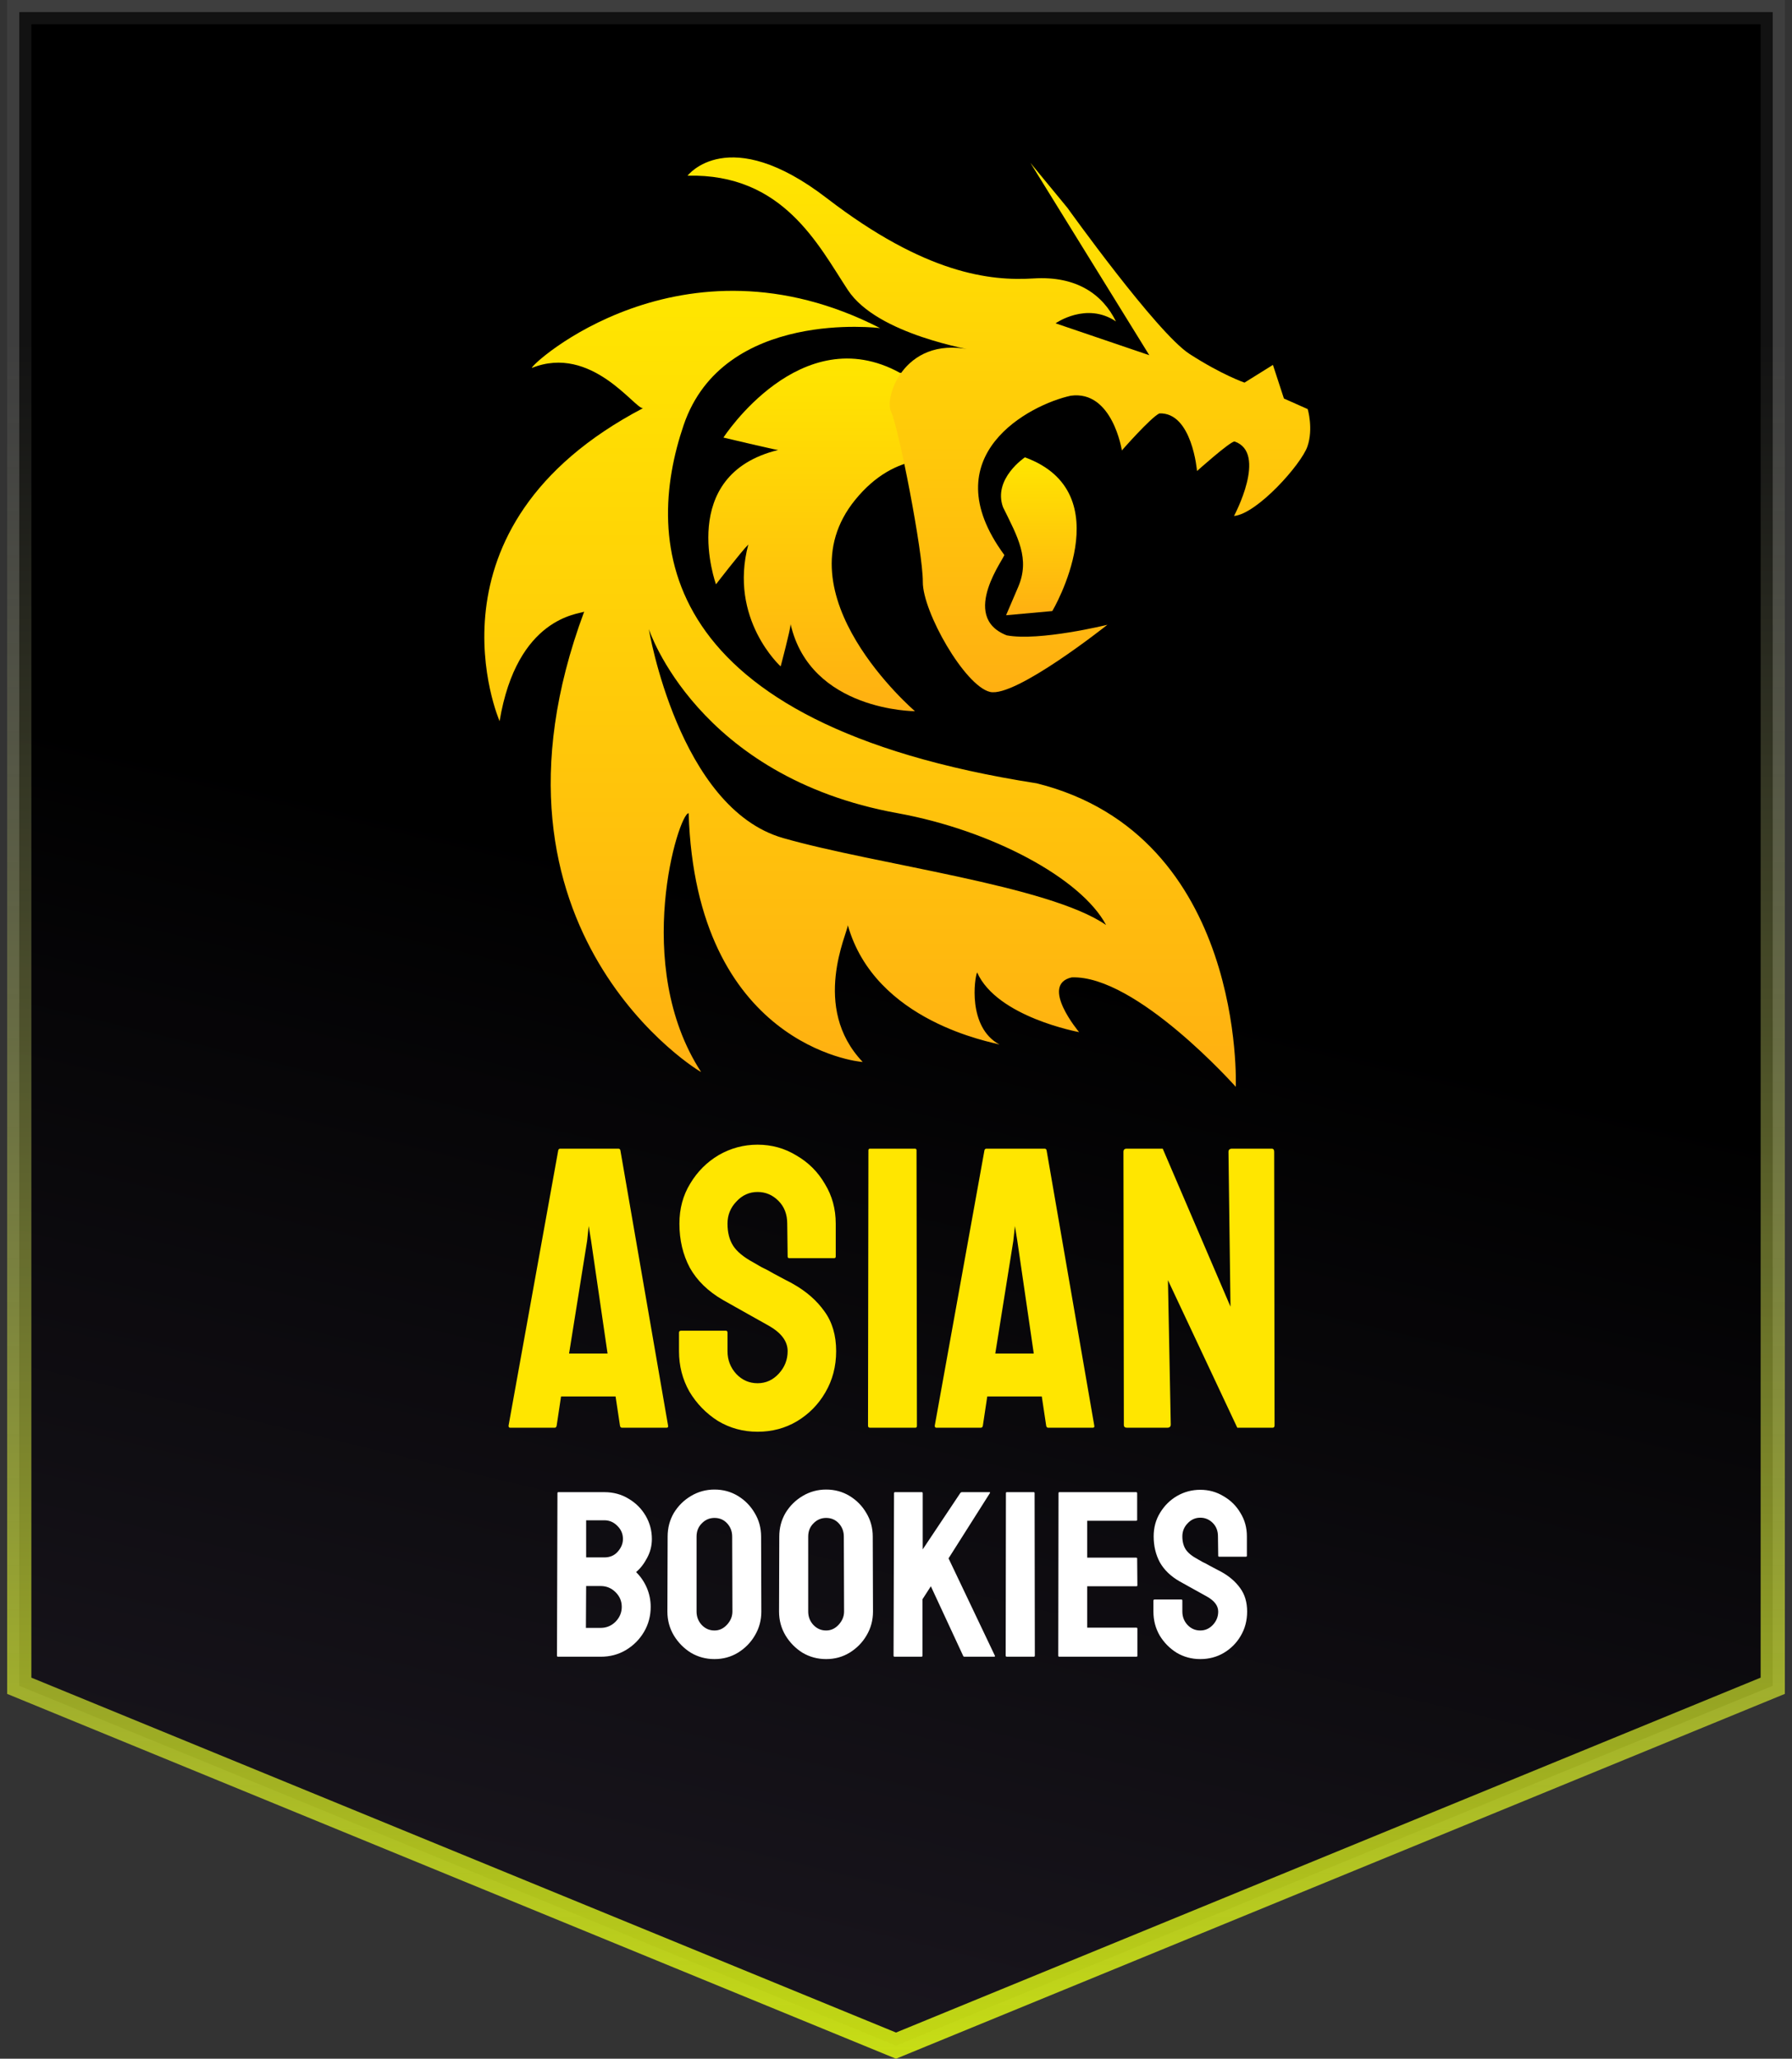 <?xml version="1.0" encoding="UTF-8"?> <svg xmlns="http://www.w3.org/2000/svg" width="148" height="170" viewBox="0 0 148 170" fill="none"><rect x="0" y="0" width="148" height="170" fill="#333333" stroke="none"/><path d="M1.591 1H146.409V139.203L74 168.919L1.591 139.203V1Z" fill="url(#paint0_linear_2_75)" stroke="url(#paint1_linear_2_75)" stroke-width="2"></path><path d="M42 117.73L46.105 94.985C46.127 94.897 46.183 94.853 46.271 94.853H51.071C51.16 94.853 51.215 94.897 51.237 94.985L55.177 117.73C55.199 117.84 55.155 117.896 55.044 117.896H51.369C51.281 117.896 51.226 117.84 51.204 117.73L50.84 115.313H46.337L45.973 117.73C45.951 117.84 45.896 117.896 45.807 117.896H42.132C42.044 117.896 42 117.84 42 117.73ZM46.999 111.771H50.178L48.82 102.468L48.621 101.243L48.489 102.468L46.999 111.771ZM62.568 118.227C61.376 118.227 60.283 117.929 59.29 117.333C58.319 116.715 57.535 115.909 56.939 114.916C56.365 113.901 56.078 112.786 56.078 111.572V110.049C56.078 109.939 56.134 109.884 56.244 109.884H59.952C60.04 109.884 60.084 109.939 60.084 110.049V111.572C60.084 112.3 60.327 112.93 60.813 113.459C61.298 113.967 61.883 114.221 62.568 114.221C63.252 114.221 63.837 113.956 64.322 113.426C64.808 112.896 65.051 112.278 65.051 111.572C65.051 110.755 64.521 110.049 63.461 109.453C63.108 109.255 62.556 108.946 61.806 108.526C61.056 108.107 60.349 107.71 59.687 107.334C58.473 106.628 57.568 105.745 56.972 104.686C56.398 103.604 56.112 102.39 56.112 101.044C56.112 99.808 56.41 98.704 57.005 97.733C57.601 96.74 58.385 95.957 59.356 95.383C60.349 94.809 61.42 94.522 62.568 94.522C63.737 94.522 64.808 94.82 65.779 95.416C66.772 95.99 67.556 96.773 68.129 97.766C68.725 98.737 69.023 99.83 69.023 101.044V103.759C69.023 103.847 68.979 103.891 68.891 103.891H65.183C65.095 103.891 65.051 103.847 65.051 103.759L65.017 101.044C65.017 100.271 64.775 99.642 64.289 99.157C63.803 98.671 63.23 98.428 62.568 98.428C61.883 98.428 61.298 98.693 60.813 99.223C60.327 99.731 60.084 100.338 60.084 101.044C60.084 101.772 60.239 102.379 60.548 102.865C60.857 103.35 61.42 103.814 62.236 104.255C62.347 104.322 62.556 104.443 62.865 104.62C63.197 104.774 63.55 104.962 63.925 105.182C64.3 105.381 64.631 105.558 64.918 105.712C65.227 105.867 65.415 105.966 65.481 106.01C66.585 106.628 67.456 107.39 68.096 108.294C68.737 109.177 69.057 110.27 69.057 111.572C69.057 112.83 68.759 113.967 68.163 114.982C67.589 115.975 66.805 116.77 65.812 117.366C64.841 117.94 63.759 118.227 62.568 118.227ZM71.855 117.896C71.745 117.896 71.689 117.84 71.689 117.73L71.722 94.985C71.722 94.897 71.767 94.853 71.855 94.853H75.563C75.651 94.853 75.695 94.897 75.695 94.985L75.728 117.73C75.728 117.84 75.684 117.896 75.596 117.896H71.855ZM77.2 117.73L81.305 94.985C81.328 94.897 81.383 94.853 81.471 94.853H86.272C86.36 94.853 86.415 94.897 86.437 94.985L90.377 117.73C90.399 117.84 90.355 117.896 90.244 117.896H86.57C86.481 117.896 86.426 117.84 86.404 117.73L86.04 115.313H81.537L81.173 117.73C81.151 117.84 81.096 117.896 81.007 117.896H77.333C77.244 117.896 77.2 117.84 77.2 117.73ZM82.199 111.771H85.378L84.02 102.468L83.822 101.243L83.689 102.468L82.199 111.771ZM93.083 117.896C92.906 117.896 92.818 117.818 92.818 117.664L92.785 95.118C92.785 94.941 92.873 94.853 93.05 94.853H96.029L101.625 107.897L101.459 95.118C101.459 94.941 101.558 94.853 101.757 94.853H105.035C105.167 94.853 105.233 94.941 105.233 95.118L105.266 117.697C105.266 117.829 105.211 117.896 105.101 117.896H102.188L96.46 105.712L96.692 117.631C96.692 117.807 96.592 117.896 96.394 117.896H93.083Z" fill="#FFE600"></path><path d="M46.079 136.805C46.026 136.805 46 136.772 46 136.707L46.039 123.293C46.039 123.241 46.066 123.215 46.118 123.215H49.909C50.66 123.215 51.331 123.397 51.923 123.762C52.516 124.113 52.983 124.582 53.325 125.167C53.667 125.753 53.838 126.391 53.838 127.081C53.838 127.641 53.707 128.161 53.444 128.643C53.194 129.125 52.891 129.515 52.535 129.815C52.917 130.192 53.213 130.628 53.424 131.123C53.634 131.617 53.74 132.138 53.74 132.685C53.74 133.44 53.555 134.13 53.187 134.755C52.818 135.379 52.318 135.881 51.686 136.258C51.068 136.623 50.377 136.805 49.613 136.805H46.079ZM48.409 128.604H49.909C50.37 128.604 50.739 128.448 51.015 128.135C51.305 127.81 51.449 127.458 51.449 127.081C51.449 126.664 51.298 126.306 50.995 126.007C50.693 125.695 50.331 125.538 49.909 125.538H48.409V128.604ZM48.389 134.423H49.613C50.087 134.423 50.495 134.253 50.837 133.915C51.18 133.563 51.351 133.153 51.351 132.685C51.351 132.216 51.18 131.813 50.837 131.474C50.495 131.136 50.087 130.967 49.613 130.967H48.409L48.389 134.423ZM59.009 137C58.298 137 57.646 136.824 57.054 136.473C56.475 136.108 56.008 135.633 55.652 135.047C55.297 134.449 55.119 133.791 55.119 133.075L55.139 126.886C55.139 126.17 55.31 125.519 55.652 124.933C56.008 124.347 56.481 123.879 57.074 123.527C57.666 123.176 58.311 123 59.009 123C59.719 123 60.364 123.176 60.944 123.527C61.523 123.879 61.983 124.347 62.326 124.933C62.681 125.519 62.859 126.17 62.859 126.886L62.878 133.075C62.878 133.791 62.701 134.449 62.345 135.047C62.003 135.633 61.536 136.108 60.944 136.473C60.364 136.824 59.719 137 59.009 137ZM59.009 134.637C59.404 134.637 59.746 134.481 60.035 134.169C60.338 133.843 60.489 133.479 60.489 133.075L60.47 126.886C60.47 126.456 60.331 126.092 60.055 125.792C59.779 125.493 59.43 125.343 59.009 125.343C58.6 125.343 58.252 125.493 57.962 125.792C57.673 126.079 57.528 126.443 57.528 126.886V133.075C57.528 133.505 57.673 133.876 57.962 134.188C58.252 134.488 58.6 134.637 59.009 134.637ZM68.23 137C67.519 137 66.868 136.824 66.275 136.473C65.696 136.108 65.229 135.633 64.874 135.047C64.518 134.449 64.341 133.791 64.341 133.075L64.36 126.886C64.36 126.17 64.531 125.519 64.874 124.933C65.229 124.347 65.703 123.879 66.295 123.527C66.888 123.176 67.532 123 68.23 123C68.941 123 69.586 123.176 70.165 123.527C70.744 123.879 71.205 124.347 71.547 124.933C71.903 125.519 72.08 126.17 72.08 126.886L72.1 133.075C72.1 133.791 71.922 134.449 71.567 135.047C71.225 135.633 70.757 136.108 70.165 136.473C69.586 136.824 68.941 137 68.23 137ZM68.23 134.637C68.625 134.637 68.967 134.481 69.257 134.169C69.559 133.843 69.711 133.479 69.711 133.075L69.691 126.886C69.691 126.456 69.553 126.092 69.276 125.792C69 125.493 68.651 125.343 68.23 125.343C67.822 125.343 67.473 125.493 67.184 125.792C66.894 126.079 66.749 126.443 66.749 126.886V133.075C66.749 133.505 66.894 133.876 67.184 134.188C67.473 134.488 67.822 134.637 68.23 134.637ZM73.877 136.805C73.825 136.805 73.798 136.772 73.798 136.707L73.838 123.312C73.838 123.247 73.864 123.215 73.917 123.215H76.128C76.181 123.215 76.207 123.247 76.207 123.312V127.94L79.307 123.293C79.347 123.241 79.393 123.215 79.445 123.215H81.716C81.768 123.215 81.782 123.241 81.755 123.293L78.34 128.682L82.17 136.727C82.196 136.779 82.163 136.805 82.071 136.805H79.662C79.597 136.805 79.557 136.779 79.544 136.727L76.879 130.986L76.187 132.06V136.707C76.187 136.772 76.161 136.805 76.108 136.805H73.877ZM83.157 136.805C83.091 136.805 83.058 136.772 83.058 136.707L83.078 123.293C83.078 123.241 83.104 123.215 83.157 123.215H85.368C85.421 123.215 85.447 123.241 85.447 123.293L85.467 136.707C85.467 136.772 85.44 136.805 85.388 136.805H83.157ZM87.48 136.805C87.427 136.805 87.401 136.772 87.401 136.707L87.421 123.293C87.421 123.241 87.447 123.215 87.5 123.215H93.838C93.89 123.215 93.917 123.247 93.917 123.312V125.499C93.917 125.551 93.89 125.577 93.838 125.577H89.79V128.623H93.838C93.89 128.623 93.917 128.649 93.917 128.702L93.936 130.908C93.936 130.96 93.91 130.986 93.858 130.986H89.79V134.403H93.858C93.91 134.403 93.936 134.436 93.936 134.501V136.727C93.936 136.779 93.91 136.805 93.858 136.805H87.48ZM99.13 137C98.419 137 97.768 136.824 97.175 136.473C96.596 136.108 96.129 135.633 95.774 135.047C95.431 134.449 95.26 133.791 95.26 133.075V132.177C95.26 132.112 95.293 132.079 95.359 132.079H97.57C97.623 132.079 97.649 132.112 97.649 132.177V133.075C97.649 133.505 97.794 133.876 98.084 134.188C98.373 134.488 98.722 134.637 99.13 134.637C99.538 134.637 99.887 134.481 100.177 134.169C100.466 133.856 100.611 133.492 100.611 133.075C100.611 132.594 100.295 132.177 99.663 131.826C99.453 131.709 99.124 131.526 98.676 131.279C98.228 131.032 97.807 130.797 97.412 130.576C96.688 130.159 96.149 129.639 95.793 129.014C95.451 128.376 95.28 127.66 95.28 126.866C95.28 126.137 95.458 125.486 95.813 124.914C96.168 124.328 96.636 123.866 97.215 123.527C97.807 123.189 98.446 123.02 99.13 123.02C99.828 123.02 100.466 123.195 101.045 123.547C101.638 123.885 102.105 124.347 102.447 124.933C102.803 125.506 102.98 126.15 102.98 126.866V128.467C102.98 128.519 102.954 128.545 102.901 128.545H100.69C100.637 128.545 100.611 128.519 100.611 128.467L100.591 126.866C100.591 126.411 100.446 126.04 100.157 125.753C99.867 125.467 99.525 125.324 99.13 125.324C98.722 125.324 98.373 125.48 98.084 125.792C97.794 126.092 97.649 126.45 97.649 126.866C97.649 127.296 97.742 127.654 97.926 127.94C98.11 128.226 98.446 128.5 98.933 128.76C98.999 128.799 99.124 128.871 99.308 128.975C99.505 129.066 99.716 129.177 99.94 129.307C100.163 129.424 100.361 129.528 100.532 129.619C100.716 129.71 100.828 129.769 100.868 129.795C101.526 130.159 102.046 130.609 102.427 131.142C102.809 131.663 103 132.307 103 133.075C103 133.817 102.822 134.488 102.467 135.086C102.125 135.672 101.657 136.141 101.065 136.492C100.486 136.831 99.841 137 99.13 137Z" fill="white"></path><path d="M53.101 33.707C52.437 33.774 48.842 28.415 43.931 30.381C43.726 30.175 56.256 18.672 72.689 27.094C72.689 27.094 59.748 25.451 56.461 35.105C53.175 44.76 53.996 59.755 85.63 64.685C102.885 68.999 102.063 89.746 102.063 89.746C102.063 89.746 93.846 80.502 88.506 80.708C85.835 81.324 89.122 85.227 89.122 85.227C89.122 85.227 82.344 83.995 80.7 80.297C80.495 80.708 79.879 84.816 82.549 86.254C81.932 86.048 72.278 84.405 70.019 76.394C70.019 77.011 66.937 83.172 71.251 87.692C70.841 87.692 57.488 86.254 56.873 67.15C56.051 67.15 52.148 79.68 57.9 88.513C58.105 88.718 38.385 77.01 48.245 50.511C47.834 50.717 42.699 50.922 41.261 59.55C41.261 59.55 34.297 43.571 53.101 33.707ZM91.35 76.383C89.293 72.517 81.876 68.554 74.127 67.149C57.565 64.148 53.585 51.948 53.585 51.948C53.585 51.948 56.05 66.738 64.678 69.203C72.383 71.405 86.634 73.117 91.35 76.383Z" fill="url(#paint2_linear_2_75)"></path><path d="M64.267 37.159C64.062 37.159 59.748 36.132 59.748 36.132C59.748 36.132 66.116 26.272 74.333 30.791C74.68 30.748 75.561 31.129 76.73 31.751C76.258 33.755 75.968 35.849 75.889 38.01C74.103 38.303 72.286 39.243 70.636 41.267C64.268 49.073 75.566 58.727 75.566 58.727C75.566 58.727 66.938 58.727 65.295 51.538C65.295 51.948 64.474 55.03 64.474 55.03C64.474 55.03 60.16 51.127 61.803 44.964C61.187 45.581 59.133 48.251 59.133 48.251C59.133 48.251 55.845 39.213 64.267 37.159Z" fill="url(#paint3_linear_2_75)"></path><path d="M85.104 13.452L88.16 17.164C88.16 17.164 95.544 27.488 98.242 29.228C100.94 30.968 102.783 31.595 102.783 31.595L105.131 30.132L106.038 32.908L108.002 33.781C108.002 33.781 108.484 35.385 107.983 36.858C107.482 38.333 103.825 42.435 101.916 42.607C101.916 42.607 104.717 37.392 101.954 36.452C101.522 36.511 98.861 38.895 98.861 38.895C98.861 38.895 98.46 34.03 95.751 34.137C95.01 34.502 92.654 37.195 92.654 37.195C92.654 37.195 91.885 32.205 88.435 32.676C85.107 33.394 76.894 37.592 82.937 45.815C83.122 45.877 79.151 50.901 83.143 52.464C85.848 52.973 91.459 51.591 91.459 51.591C91.459 51.591 83.85 57.639 81.76 57.134C79.671 56.628 76.199 50.513 76.215 48.051C76.23 45.589 74.2 35.236 73.592 34.001C72.985 32.767 74.802 27.422 80.64 28.996C80.272 28.871 72.462 27.654 70.022 23.945C67.583 20.237 64.665 14.31 56.784 14.508C56.784 14.508 60.135 10.097 68.284 16.364C76.432 22.63 81.783 23.218 85.355 22.993C88.927 22.768 91.072 24.32 92.166 26.543C89.724 24.896 87.179 26.698 87.179 26.698L94.919 29.331L85.104 13.452Z" fill="url(#paint4_linear_2_75)"></path><path d="M84.648 37.764C84.648 37.764 81.991 39.532 82.837 41.877C84.054 44.346 85.089 46.138 84.09 48.471C83.091 50.804 83.091 50.804 83.091 50.804L86.91 50.458C86.91 50.457 92.694 40.705 84.648 37.764Z" fill="url(#paint5_linear_2_75)"></path><defs><linearGradient id="paint0_linear_2_75" x1="31.994" y1="66.406" x2="7.64" y2="167.674" gradientUnits="userSpaceOnUse"><stop></stop><stop offset="1" stop-color="#1D1922"></stop></linearGradient><linearGradient id="paint1_linear_2_75" x1="74" y1="189.125" x2="74" y2="28.156" gradientUnits="userSpaceOnUse"><stop stop-color="#E3FF00"></stop><stop offset="1" stop-color="#8B8B8B" stop-opacity="0.13"></stop></linearGradient><linearGradient id="paint2_linear_2_75" x1="66.54" y1="24.352" x2="66.54" y2="151.953" gradientUnits="userSpaceOnUse"><stop stop-color="#FFE600"></stop><stop offset="1" stop-color="#FF7C22"></stop></linearGradient><linearGradient id="paint3_linear_2_75" x1="66.295" y1="29.756" x2="66.295" y2="86.288" gradientUnits="userSpaceOnUse"><stop stop-color="#FFE600"></stop><stop offset="1" stop-color="#FF7C22"></stop></linearGradient><linearGradient id="paint4_linear_2_75" x1="78.774" y1="13.227" x2="78.774" y2="98.959" gradientUnits="userSpaceOnUse"><stop stop-color="#FFE600"></stop><stop offset="1" stop-color="#FF7C22"></stop></linearGradient><linearGradient id="paint5_linear_2_75" x1="85.344" y1="37.831" x2="85.344" y2="63.145" gradientUnits="userSpaceOnUse"><stop stop-color="#FFE600"></stop><stop offset="1" stop-color="#FF7C22"></stop></linearGradient></defs></svg> 